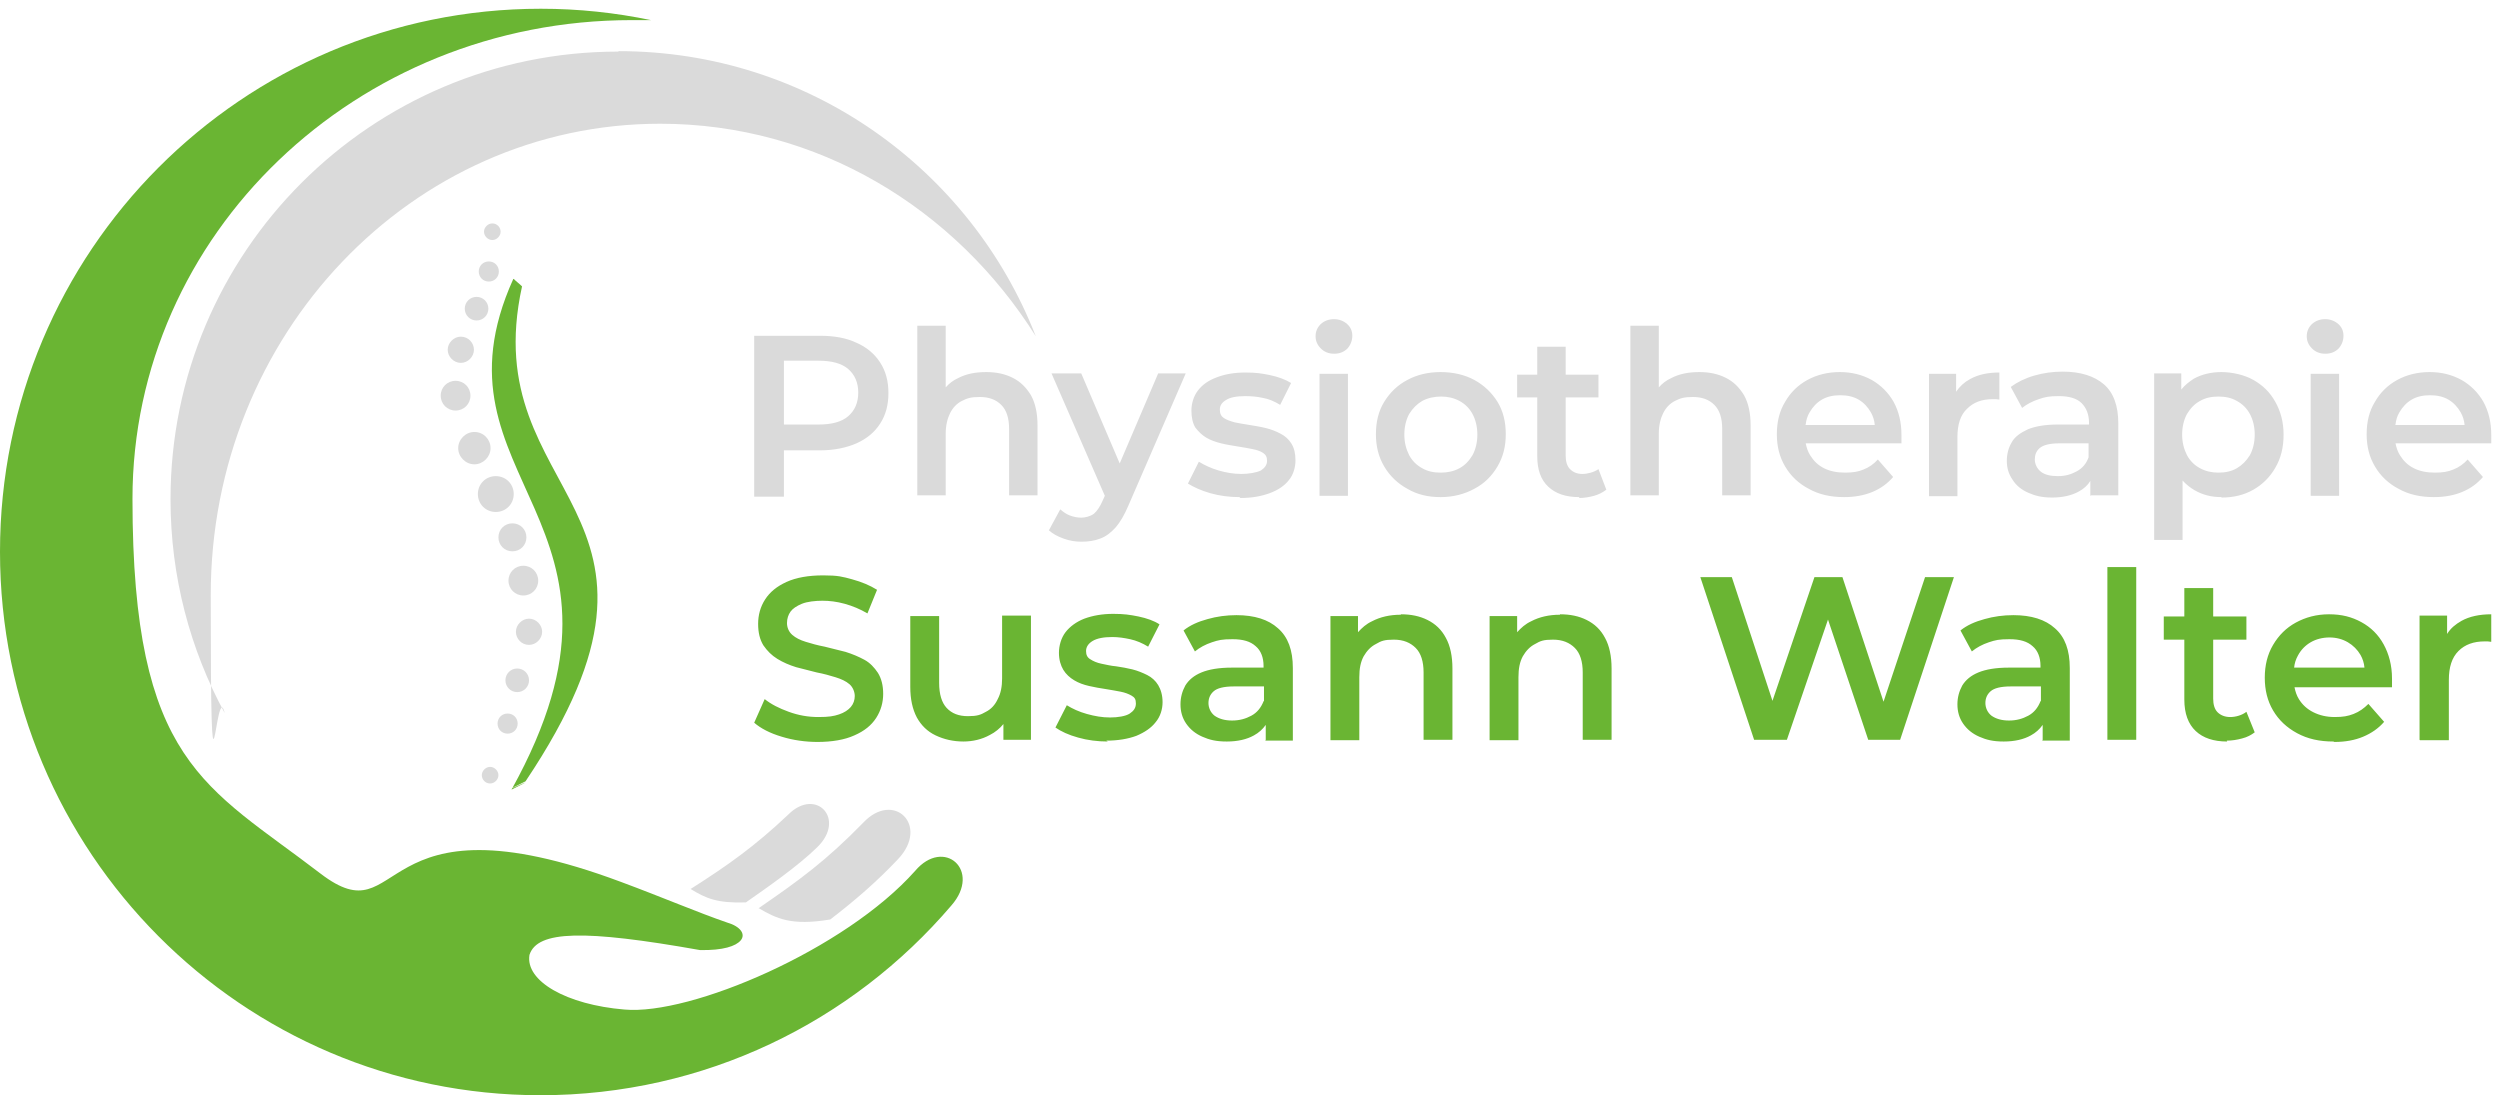 <?xml version="1.0" encoding="UTF-8"?>
<svg id="Ebene_1" xmlns="http://www.w3.org/2000/svg" version="1.1" viewBox="0 0 571.8 250.5">
  <!-- Generator: Adobe Illustrator 29.2.1, SVG Export Plug-In . SVG Version: 2.1.0 Build 116)  -->
  <defs>
    <style>
      .st0, .st1 {
        fill: #6ab533;
      }

      .st2, .st3 {
        fill: #dadada;
      }

      .st1, .st3 {
        fill-rule: evenodd;
      }
    </style>
  </defs>
  <path class="st1" d="M123.7,2c8.6,0,17,.9,25.2,2.6-1.5,0-2.9,0-4.4,0-63.1,0-114.2,49-114.2,109.5s16.8,65.6,43,85.7c19.5,14.9,11.1-19.6,68.7,1.9,9.7,3.6,17.6,7,24.3,9.3,3.1.9,4.3,2.7,3.1,4.1-1.1,1.3-4,2.3-9.3,2.2-26.5-4.7-37.2-4.5-39,1.1-1,6,8.5,11.4,21.7,12.5,15.1,1.4,50.5-13.7,66.5-31.7,6.6-7.8,15.3-.1,8.3,7.9-22.7,26.6-56.4,43.4-94,43.4C55.4,250.5,0,194.9,0,126.2S55.4,2,123.7,2"/>
  <path class="st1" d="M117.5,63.8c.6.6,1.3,1.1,1.9,1.7-10.8,49.1,43.1,50.1.8,113.2-9.7,4.8,6.5-2.9-3.2,1.9,34.4-62-20.5-70.5.4-116.8"/>
  <path class="st0" d="M553.4,169.2v-28.4h6.3v4.2c.8-1.3,1.9-2.2,3.3-3,1.8-1,4.1-1.5,6.8-1.5v6.3c-.3,0-.5-.1-.8-.1-.2,0-.5,0-.7,0-2.5,0-4.5.7-6,2.2-1.5,1.5-2.2,3.7-2.2,6.6v13.8h-6.6ZM524.6,152.7h16.2c-.1-1.1-.4-2-.9-2.9-.7-1.2-1.7-2.2-2.9-2.9-1.2-.7-2.6-1.1-4.2-1.1s-3.1.4-4.3,1.1c-1.2.7-2.2,1.7-2.9,3-.5.9-.8,1.8-.9,2.9ZM533.7,169.6c-3.2,0-5.9-.6-8.3-1.9-2.4-1.3-4.2-3-5.5-5.2-1.3-2.2-1.9-4.7-1.9-7.5s.6-5.3,1.9-7.5c1.3-2.2,3-3.9,5.2-5.1,2.2-1.2,4.7-1.9,7.6-1.9s5.2.6,7.4,1.8c2.2,1.2,3.9,2.9,5.1,5.1,1.2,2.2,1.9,4.8,1.9,7.8s0,.6,0,1c0,.4,0,.7,0,1h-22.3c.2,1,.5,1.9,1,2.7.8,1.3,1.9,2.3,3.3,3,1.4.7,3,1.1,4.9,1.1s3-.2,4.3-.7c1.3-.5,2.4-1.3,3.4-2.3l3.6,4.1c-1.3,1.5-2.9,2.6-4.8,3.4-1.9.8-4.1,1.2-6.6,1.2ZM509.4,169.6c-3.1,0-5.5-.8-7.2-2.4-1.7-1.6-2.6-4-2.6-7.2v-13.7h-4.7v-5.3h4.7v-6.5h6.6v6.5h7.6v5.3h-7.6v13.5c0,1.3.3,2.4,1,3.1.7.7,1.7,1.1,2.9,1.1s2.7-.4,3.7-1.2l1.9,4.7c-.8.6-1.7,1.1-2.9,1.4-1.1.3-2.3.5-3.5.5ZM482,169.2v-39.5h6.6v39.5h-6.6ZM466.8,160.3v-3.3h-6.9c-2.3,0-3.8.4-4.6,1.1-.8.7-1.2,1.6-1.2,2.7s.5,2.2,1.4,2.9c1,.7,2.3,1.1,4,1.1s3.1-.4,4.4-1.1c1.3-.7,2.2-1.8,2.8-3.3ZM467.2,169.2v-3.4c-.7,1-1.6,1.8-2.7,2.4-1.6.9-3.7,1.4-6.2,1.4s-4-.4-5.6-1.1c-1.6-.7-2.8-1.7-3.7-3-.9-1.3-1.3-2.8-1.3-4.4s.4-3,1.1-4.3c.8-1.3,2-2.3,3.7-3,1.7-.7,4-1.1,6.9-1.1h7.3v-.4c0-1.9-.6-3.5-1.8-4.5-1.2-1.1-2.9-1.6-5.3-1.6s-3.2.2-4.7.7c-1.5.5-2.8,1.2-3.9,2.1l-2.6-4.8c1.5-1.2,3.3-2,5.5-2.6,2.1-.6,4.3-.9,6.6-.9,4.1,0,7.3,1,9.5,3,2.3,2,3.4,5,3.4,9.1v16.6h-6.3ZM401.2,169.2l-12.3-37.2h7.2l9.3,28.3,9.6-28.3h6.4l9.4,28.5,9.5-28.5h6.6l-12.3,37.2h-7.3l-9.2-27.5-9.4,27.5h-7.4ZM356.8,140.5c2.3,0,4.3.4,6.1,1.3,1.8.9,3.2,2.2,4.2,4.1,1,1.8,1.5,4.2,1.5,7v16.3h-6.6v-15.4c0-2.5-.6-4.4-1.8-5.6-1.2-1.2-2.8-1.9-5-1.9s-2.9.3-4.1,1c-1.2.6-2.1,1.6-2.8,2.8-.7,1.3-1,2.8-1,4.8v14.4h-6.6v-28.4h6.3v3.7c.9-1,1.9-1.9,3.2-2.5,1.9-1,4.1-1.5,6.6-1.5ZM320.4,140.5c2.3,0,4.3.4,6.1,1.3,1.8.9,3.2,2.2,4.2,4.1,1,1.8,1.5,4.2,1.5,7v16.3h-6.6v-15.4c0-2.5-.6-4.4-1.8-5.6-1.2-1.2-2.8-1.9-5-1.9s-2.9.3-4.1,1c-1.2.6-2.1,1.6-2.8,2.8-.7,1.3-1,2.8-1,4.8v14.4h-6.6v-28.4h6.3v3.7c.9-1,1.9-1.9,3.2-2.5,1.9-1,4.1-1.5,6.6-1.5ZM289.1,160.3v-3.3h-6.9c-2.3,0-3.8.4-4.6,1.1-.8.7-1.2,1.6-1.2,2.7s.5,2.2,1.4,2.9c1,.7,2.3,1.1,4,1.1s3.1-.4,4.4-1.1c1.3-.7,2.2-1.8,2.8-3.3ZM289.5,169.2v-3.4c-.7,1-1.6,1.8-2.7,2.4-1.6.9-3.7,1.4-6.2,1.4s-4-.4-5.6-1.1c-1.6-.7-2.8-1.7-3.7-3-.9-1.3-1.3-2.8-1.3-4.4s.4-3,1.1-4.3c.8-1.3,2-2.3,3.7-3,1.7-.7,4-1.1,6.9-1.1h7.3v-.4c0-1.9-.6-3.5-1.8-4.5-1.2-1.1-2.9-1.6-5.3-1.6s-3.2.2-4.7.7c-1.5.5-2.8,1.2-3.9,2.1l-2.6-4.8c1.5-1.2,3.3-2,5.5-2.6,2.1-.6,4.3-.9,6.6-.9,4.1,0,7.3,1,9.5,3,2.3,2,3.4,5,3.4,9.1v16.6h-6.3ZM253.4,169.6c-2.4,0-4.7-.3-6.8-.9-2.2-.6-3.9-1.4-5.2-2.3l2.6-5.1c1.3.8,2.8,1.5,4.6,2,1.8.5,3.5.8,5.3.8s3.6-.3,4.5-.9c.9-.6,1.4-1.3,1.4-2.3s-.3-1.4-1-1.8-1.5-.7-2.5-.9c-1-.2-2.2-.4-3.4-.6-1.3-.2-2.5-.4-3.8-.7-1.3-.3-2.4-.7-3.4-1.3-1-.6-1.9-1.4-2.5-2.4-.6-1-1-2.3-1-3.9s.5-3.4,1.5-4.7c1-1.3,2.5-2.4,4.3-3.1,1.9-.7,4.1-1.1,6.6-1.1s3.8.2,5.8.6c1.9.4,3.6,1,4.8,1.8l-2.6,5.1c-1.3-.8-2.7-1.4-4.1-1.7-1.4-.3-2.7-.5-4.1-.5-2,0-3.5.3-4.5.9-1,.6-1.5,1.4-1.5,2.3s.3,1.5,1,1.9c.6.4,1.5.8,2.5,1,1,.2,2.2.5,3.4.6,1.3.2,2.5.4,3.7.7,1.2.3,2.4.8,3.4,1.3,1,.5,1.9,1.3,2.5,2.3.6,1,1,2.3,1,3.9s-.5,3.3-1.6,4.6c-1,1.3-2.5,2.3-4.4,3.1-1.9.7-4.2,1.1-6.9,1.1ZM220.4,169.6c-2.4,0-4.5-.5-6.4-1.4s-3.3-2.3-4.3-4.1c-1-1.9-1.5-4.2-1.5-7v-16.2h6.6v15.3c0,2.6.6,4.5,1.7,5.7,1.2,1.3,2.8,1.9,4.9,1.9s2.9-.3,4.1-1c1.2-.6,2.1-1.6,2.7-2.9.7-1.3,1-2.9,1-4.7v-14.4h6.6v28.4h-6.3v-3.6c-.8,1-1.9,1.9-3.1,2.5-1.8,1-3.9,1.5-6.1,1.5ZM187.1,169.7c-2.9,0-5.7-.4-8.3-1.2-2.7-.8-4.8-1.9-6.3-3.2l2.4-5.4c1.5,1.2,3.3,2.1,5.5,2.9,2.2.8,4.4,1.2,6.8,1.2s3.5-.2,4.7-.6c1.2-.4,2.1-1,2.7-1.7s.9-1.6.9-2.5-.4-2-1.2-2.7c-.8-.7-1.9-1.2-3.2-1.6-1.3-.4-2.7-.8-4.3-1.1-1.6-.4-3.2-.8-4.7-1.2-1.6-.5-3-1.1-4.3-1.9-1.3-.8-2.3-1.8-3.2-3.1-.8-1.3-1.2-2.9-1.2-4.9s.5-3.9,1.6-5.6c1.1-1.7,2.7-3,4.9-4,2.2-1,5-1.5,8.4-1.5s4.4.3,6.6.9c2.2.6,4.1,1.4,5.7,2.4l-2.2,5.4c-1.7-1-3.4-1.7-5.2-2.2-1.8-.5-3.5-.7-5.1-.7s-3.5.2-4.7.7c-1.2.5-2.1,1.1-2.6,1.8-.5.7-.8,1.6-.8,2.6s.4,2,1.2,2.7c.8.7,1.8,1.2,3.1,1.6,1.3.4,2.7.8,4.3,1.1,1.6.4,3.2.8,4.8,1.2,1.6.5,3,1.1,4.3,1.8,1.3.7,2.3,1.8,3.1,3,.8,1.3,1.2,2.9,1.2,4.8s-.5,3.8-1.6,5.5c-1.1,1.7-2.7,3-5,4-2.2,1-5.1,1.5-8.5,1.5Z"/>
  <path class="st3" d="M112.6,51.1c1.1,0,1.9.9,1.9,1.9s-.9,1.9-1.9,1.9-1.9-.9-1.9-1.9.9-1.9,1.9-1.9M111.8,59.8c1.3,0,2.3,1,2.3,2.3s-1,2.3-2.3,2.3-2.3-1-2.3-2.3,1-2.3,2.3-2.3ZM118.3,158.3c-1.5,0-2.7-1.2-2.7-2.7s1.2-2.7,2.7-2.7,2.7,1.2,2.7,2.7-1.2,2.7-2.7,2.7ZM109,67.9c1.5,0,2.7,1.2,2.7,2.7s-1.2,2.7-2.7,2.7-2.7-1.2-2.7-2.7,1.2-2.7,2.7-2.7ZM121,147.5c-1.7,0-3-1.4-3-3s1.4-3,3-3,3,1.4,3,3-1.4,3-3,3ZM105.4,77c1.7,0,3,1.4,3,3s-1.4,3-3,3-3-1.4-3-3,1.4-3,3-3ZM119.7,136.2c-1.9,0-3.4-1.5-3.4-3.4s1.5-3.4,3.4-3.4,3.4,1.5,3.4,3.4-1.5,3.4-3.4,3.4ZM104.2,87.1c1.9,0,3.4,1.5,3.4,3.4s-1.5,3.4-3.4,3.4-3.4-1.5-3.4-3.4,1.5-3.4,3.4-3.4ZM117.2,126.1c-1.8,0-3.2-1.4-3.2-3.2s1.4-3.2,3.2-3.2,3.2,1.4,3.2,3.2-1.4,3.2-3.2,3.2ZM108.5,98.8c2.1,0,3.7,1.7,3.7,3.7s-1.7,3.7-3.7,3.7-3.7-1.7-3.7-3.7,1.7-3.7,3.7-3.7ZM113.4,108.9c2.3,0,4.1,1.8,4.1,4.1s-1.8,4.1-4.1,4.1-4.1-1.8-4.1-4.1,1.8-4.1,4.1-4.1ZM116.1,167.8c-1.3,0-2.3-1-2.3-2.3s1-2.3,2.3-2.3,2.3,1,2.3,2.3-1,2.3-2.3,2.3ZM112.1,179.2c-1.1,0-1.9-.9-1.9-1.9s.9-1.9,1.9-1.9,1.9.9,1.9,1.9-.9,1.9-1.9,1.9Z"/>
  <path class="st3" d="M158,203.3c8.5-5.4,14.7-9.8,22.3-17,6.3-6.3,13.3,1,6.6,7.5-4.4,4.3-11.3,9.1-16.3,12.6-6.6.2-9.1-.9-12.7-3.1M173.4,207.8c9.6-6.6,15.6-11,24-19.6,7-7.5,15.3.6,8,8.3-4.8,5.1-9.9,9.5-15.5,13.8-8.9,1.5-12.3-.2-16.4-2.6ZM141.5,11.7c43.4,0,80.5,27,95.4,65.2-18.4-29.3-50-48.6-85.9-48.6-56.8,0-102.8,48.2-102.8,107.8s1.1,18.3,3.2,27c-7.9-14.5-12.4-31.2-12.4-48.9,0-56.6,45.9-102.4,102.4-102.4Z"/>
  <path class="st2" d="M547.8,97.2h15.9c-.1-1.1-.4-2-.9-2.9-.7-1.2-1.6-2.2-2.8-2.9-1.2-.7-2.6-1-4.2-1s-3,.3-4.2,1c-1.2.7-2.1,1.7-2.8,2.9-.5.8-.8,1.8-.9,2.8M556.7,113.7c-3.1,0-5.8-.6-8.1-1.9-2.3-1.2-4.1-2.9-5.4-5.1-1.3-2.2-1.9-4.6-1.9-7.4s.6-5.3,1.9-7.4c1.2-2.1,2.9-3.8,5.1-5,2.2-1.2,4.7-1.8,7.4-1.8s5.1.6,7.3,1.8c2.1,1.2,3.8,2.9,5,5,1.2,2.2,1.8,4.7,1.8,7.6s0,.6,0,.9c0,.3,0,.7,0,1h-21.9c.2,1,.5,1.9,1,2.7.8,1.3,1.8,2.3,3.2,3,1.4.7,3,1,4.8,1s3-.2,4.2-.7c1.3-.5,2.4-1.3,3.3-2.3l3.5,4c-1.3,1.5-2.8,2.6-4.7,3.4-1.9.8-4.1,1.2-6.5,1.2ZM531.8,80.9c-1.2,0-2.2-.4-3-1.2-.8-.8-1.2-1.7-1.2-2.8s.4-2,1.2-2.8c.8-.7,1.8-1.1,3-1.1s2.2.4,3,1.1c.8.7,1.2,1.6,1.2,2.7s-.4,2.1-1.1,2.9c-.8.8-1.8,1.2-3,1.2ZM528.5,113.4v-27.9h6.5v27.9h-6.5ZM507.4,108.1c1.6,0,3-.3,4.2-1,1.2-.7,2.2-1.7,3-3,.7-1.3,1.1-2.9,1.1-4.7s-.4-3.4-1.1-4.7c-.7-1.3-1.7-2.3-3-3-1.2-.7-2.6-1-4.2-1s-3,.3-4.2,1c-1.3.7-2.2,1.7-3,3-.7,1.3-1.1,2.9-1.1,4.7s.4,3.3,1.1,4.7c.7,1.3,1.7,2.3,3,3,1.3.7,2.7,1,4.2,1ZM508.1,113.7c-2.3,0-4.3-.5-6.2-1.6-1-.6-1.9-1.3-2.7-2.2v13.6h-6.5v-38.1h6.2v3.7c.8-1,1.8-1.8,2.9-2.5,1.8-1,4-1.5,6.3-1.5s5.2.6,7.3,1.8c2.1,1.2,3.8,2.8,5,5,1.2,2.1,1.9,4.6,1.9,7.5s-.6,5.4-1.9,7.6c-1.2,2.1-2.9,3.8-5,5-2.1,1.2-4.5,1.8-7.3,1.8ZM477.7,104.6v-3.2h-6.7c-2.2,0-3.7.4-4.5,1.1-.8.7-1.1,1.6-1.1,2.6s.5,2.1,1.4,2.8c.9.7,2.2,1,3.9,1s3-.4,4.3-1.1c1.3-.7,2.2-1.8,2.7-3.2ZM478.1,113.4v-3.4c-.6,1-1.5,1.8-2.6,2.4-1.6.9-3.7,1.4-6.1,1.4s-3.9-.4-5.5-1.1c-1.6-.7-2.8-1.7-3.6-3-.9-1.3-1.3-2.7-1.3-4.3s.4-3,1.1-4.2c.7-1.3,2-2.2,3.7-3,1.7-.7,4-1.1,6.8-1.1h7.2v-.4c0-1.9-.6-3.4-1.7-4.5-1.1-1.1-2.9-1.6-5.2-1.6s-3.1.2-4.6.7c-1.5.5-2.8,1.2-3.8,2l-2.6-4.8c1.5-1.1,3.3-2,5.4-2.6,2.1-.6,4.2-.9,6.5-.9,4,0,7.2,1,9.4,2.9,2.2,1.9,3.3,4.9,3.3,9v16.4h-6.2ZM441.2,113.4v-27.9h6.2v4.1c.8-1.2,1.9-2.2,3.2-2.9,1.8-1,4-1.5,6.7-1.5v6.2c-.3,0-.5-.1-.8-.1-.2,0-.5,0-.7,0-2.5,0-4.4.7-5.9,2.2-1.5,1.4-2.2,3.6-2.2,6.5v13.5h-6.5ZM412.9,97.2h15.9c-.1-1.1-.4-2-.9-2.9-.7-1.2-1.6-2.2-2.8-2.9-1.2-.7-2.6-1-4.2-1s-3,.3-4.2,1c-1.2.7-2.1,1.7-2.8,2.9-.5.8-.8,1.8-.9,2.8ZM421.8,113.7c-3.1,0-5.8-.6-8.1-1.9-2.3-1.2-4.1-2.9-5.4-5.1-1.3-2.2-1.9-4.6-1.9-7.4s.6-5.3,1.9-7.4c1.2-2.1,2.9-3.8,5.1-5,2.2-1.2,4.7-1.8,7.4-1.8s5.1.6,7.3,1.8c2.1,1.2,3.8,2.9,5,5,1.2,2.2,1.8,4.7,1.8,7.6s0,.6,0,.9c0,.3,0,.7,0,1h-21.9c.2,1,.5,1.9,1,2.7.8,1.3,1.8,2.3,3.2,3,1.4.7,3,1,4.8,1s3-.2,4.2-.7c1.3-.5,2.4-1.3,3.3-2.3l3.5,4c-1.3,1.5-2.8,2.6-4.7,3.4-1.9.8-4.1,1.2-6.5,1.2ZM388.7,85.1c2.2,0,4.2.4,6,1.3,1.8.9,3.1,2.2,4.2,4,1,1.8,1.5,4.1,1.5,6.9v16h-6.5v-15.2c0-2.5-.6-4.3-1.8-5.5-1.2-1.2-2.8-1.8-4.9-1.8s-2.9.3-4.1.9c-1.2.6-2.1,1.6-2.7,2.8-.6,1.2-1,2.8-1,4.7v14.1h-6.5v-38.8h6.5v14.1c.8-.9,1.7-1.6,2.8-2.1,1.9-1,4-1.4,6.5-1.4ZM361.2,113.7c-3.1,0-5.4-.8-7.1-2.4-1.7-1.6-2.5-3.9-2.5-7v-13.4h-4.6v-5.2h4.6v-6.4h6.5v6.4h7.5v5.2h-7.5v13.3c0,1.3.3,2.4,1,3.1.7.7,1.6,1.1,2.8,1.1s2.7-.4,3.7-1.1l1.8,4.7c-.8.6-1.7,1.1-2.8,1.4-1.1.3-2.3.5-3.4.5ZM329.5,108.1c1.6,0,3-.3,4.3-1,1.3-.7,2.2-1.7,3-3,.7-1.3,1.1-2.9,1.1-4.7s-.4-3.4-1.1-4.7c-.7-1.3-1.7-2.3-3-3-1.3-.7-2.7-1-4.2-1s-3,.3-4.3,1c-1.2.7-2.2,1.7-3,3-.7,1.3-1.1,2.9-1.1,4.7s.4,3.3,1.1,4.7c.7,1.3,1.7,2.3,3,3,1.2.7,2.6,1,4.2,1ZM329.5,113.7c-2.9,0-5.4-.6-7.6-1.9-2.2-1.2-4-2.9-5.3-5.1-1.3-2.2-1.9-4.6-1.9-7.4s.6-5.3,1.9-7.4c1.3-2.1,3-3.8,5.3-5,2.2-1.2,4.8-1.8,7.6-1.8s5.5.6,7.7,1.8c2.2,1.2,4,2.9,5.3,5,1.3,2.1,1.9,4.6,1.9,7.4s-.6,5.2-1.9,7.4c-1.3,2.2-3,3.9-5.3,5.1-2.2,1.2-4.8,1.9-7.7,1.9ZM305.1,80.9c-1.2,0-2.2-.4-3-1.2-.8-.8-1.2-1.7-1.2-2.8s.4-2,1.2-2.8c.8-.7,1.8-1.1,3-1.1s2.2.4,3,1.1c.8.7,1.2,1.6,1.2,2.7s-.4,2.1-1.1,2.9c-.8.8-1.8,1.2-3,1.2ZM301.8,113.4v-27.9h6.5v27.9h-6.5ZM283.5,113.7c-2.3,0-4.6-.3-6.7-.9-2.1-.6-3.8-1.4-5.1-2.2l2.5-5c1.3.8,2.8,1.5,4.5,2,1.7.5,3.5.8,5.2.8s3.5-.3,4.5-.8c.9-.6,1.4-1.3,1.4-2.2s-.3-1.4-.9-1.8c-.6-.4-1.4-.7-2.5-.9-1-.2-2.1-.4-3.4-.6-1.2-.2-2.5-.4-3.7-.7-1.2-.3-2.4-.7-3.4-1.3-1-.6-1.8-1.4-2.5-2.3-.6-1-.9-2.3-.9-3.9s.5-3.3,1.5-4.6c1-1.3,2.4-2.3,4.3-3,1.8-.7,4-1.1,6.5-1.1s3.8.2,5.7.6c1.9.4,3.5,1,4.8,1.8l-2.5,5c-1.3-.8-2.7-1.4-4-1.6-1.3-.3-2.7-.4-4-.4-2,0-3.5.3-4.4.9-1,.6-1.4,1.3-1.4,2.2s.3,1.5.9,1.9c.6.4,1.4.7,2.5,1,1,.2,2.1.4,3.4.6,1.2.2,2.5.4,3.7.7,1.2.3,2.3.7,3.4,1.3,1,.5,1.9,1.3,2.5,2.3.6,1,.9,2.2.9,3.8s-.5,3.3-1.5,4.5c-1,1.3-2.5,2.3-4.4,3-1.9.7-4.1,1.1-6.7,1.1ZM247.4,123.9c-1.4,0-2.7-.2-4.1-.7-1.4-.5-2.5-1.1-3.4-1.9l2.6-4.8c.7.6,1.4,1.1,2.2,1.4.8.3,1.7.5,2.6.5s2.1-.3,2.9-.9c.7-.6,1.4-1.6,2-3l.5-1.1-12.2-28h6.8l8.8,20.6,8.8-20.6h6.3l-13.1,30.2c-.9,2.1-1.8,3.7-2.9,5-1.1,1.2-2.2,2.1-3.6,2.6-1.3.5-2.7.7-4.3.7ZM225.6,85.1c2.2,0,4.2.4,6,1.3,1.8.9,3.1,2.2,4.2,4,1,1.8,1.5,4.1,1.5,6.9v16h-6.5v-15.2c0-2.5-.6-4.3-1.8-5.5-1.2-1.2-2.8-1.8-4.9-1.8s-2.9.3-4.1.9c-1.2.6-2.1,1.6-2.7,2.8-.6,1.2-1,2.8-1,4.7v14.1h-6.5v-38.8h6.5v14.1c.8-.9,1.7-1.6,2.8-2.1,1.9-1,4-1.4,6.5-1.4ZM179.3,97.1h7.9c3,0,5.3-.6,6.8-1.9,1.5-1.3,2.3-3.1,2.3-5.4s-.8-4.1-2.3-5.4c-1.5-1.3-3.8-1.9-6.8-1.9h-7.9v14.5ZM172.5,113.4v-36.6h15.1c3.2,0,6,.5,8.3,1.6,2.3,1,4.1,2.5,5.4,4.5,1.3,2,1.9,4.3,1.9,7s-.6,5-1.9,7c-1.3,2-3,3.4-5.4,4.5-2.3,1-5.1,1.6-8.3,1.6h-8.3v10.6h-6.8Z"/>
</svg>